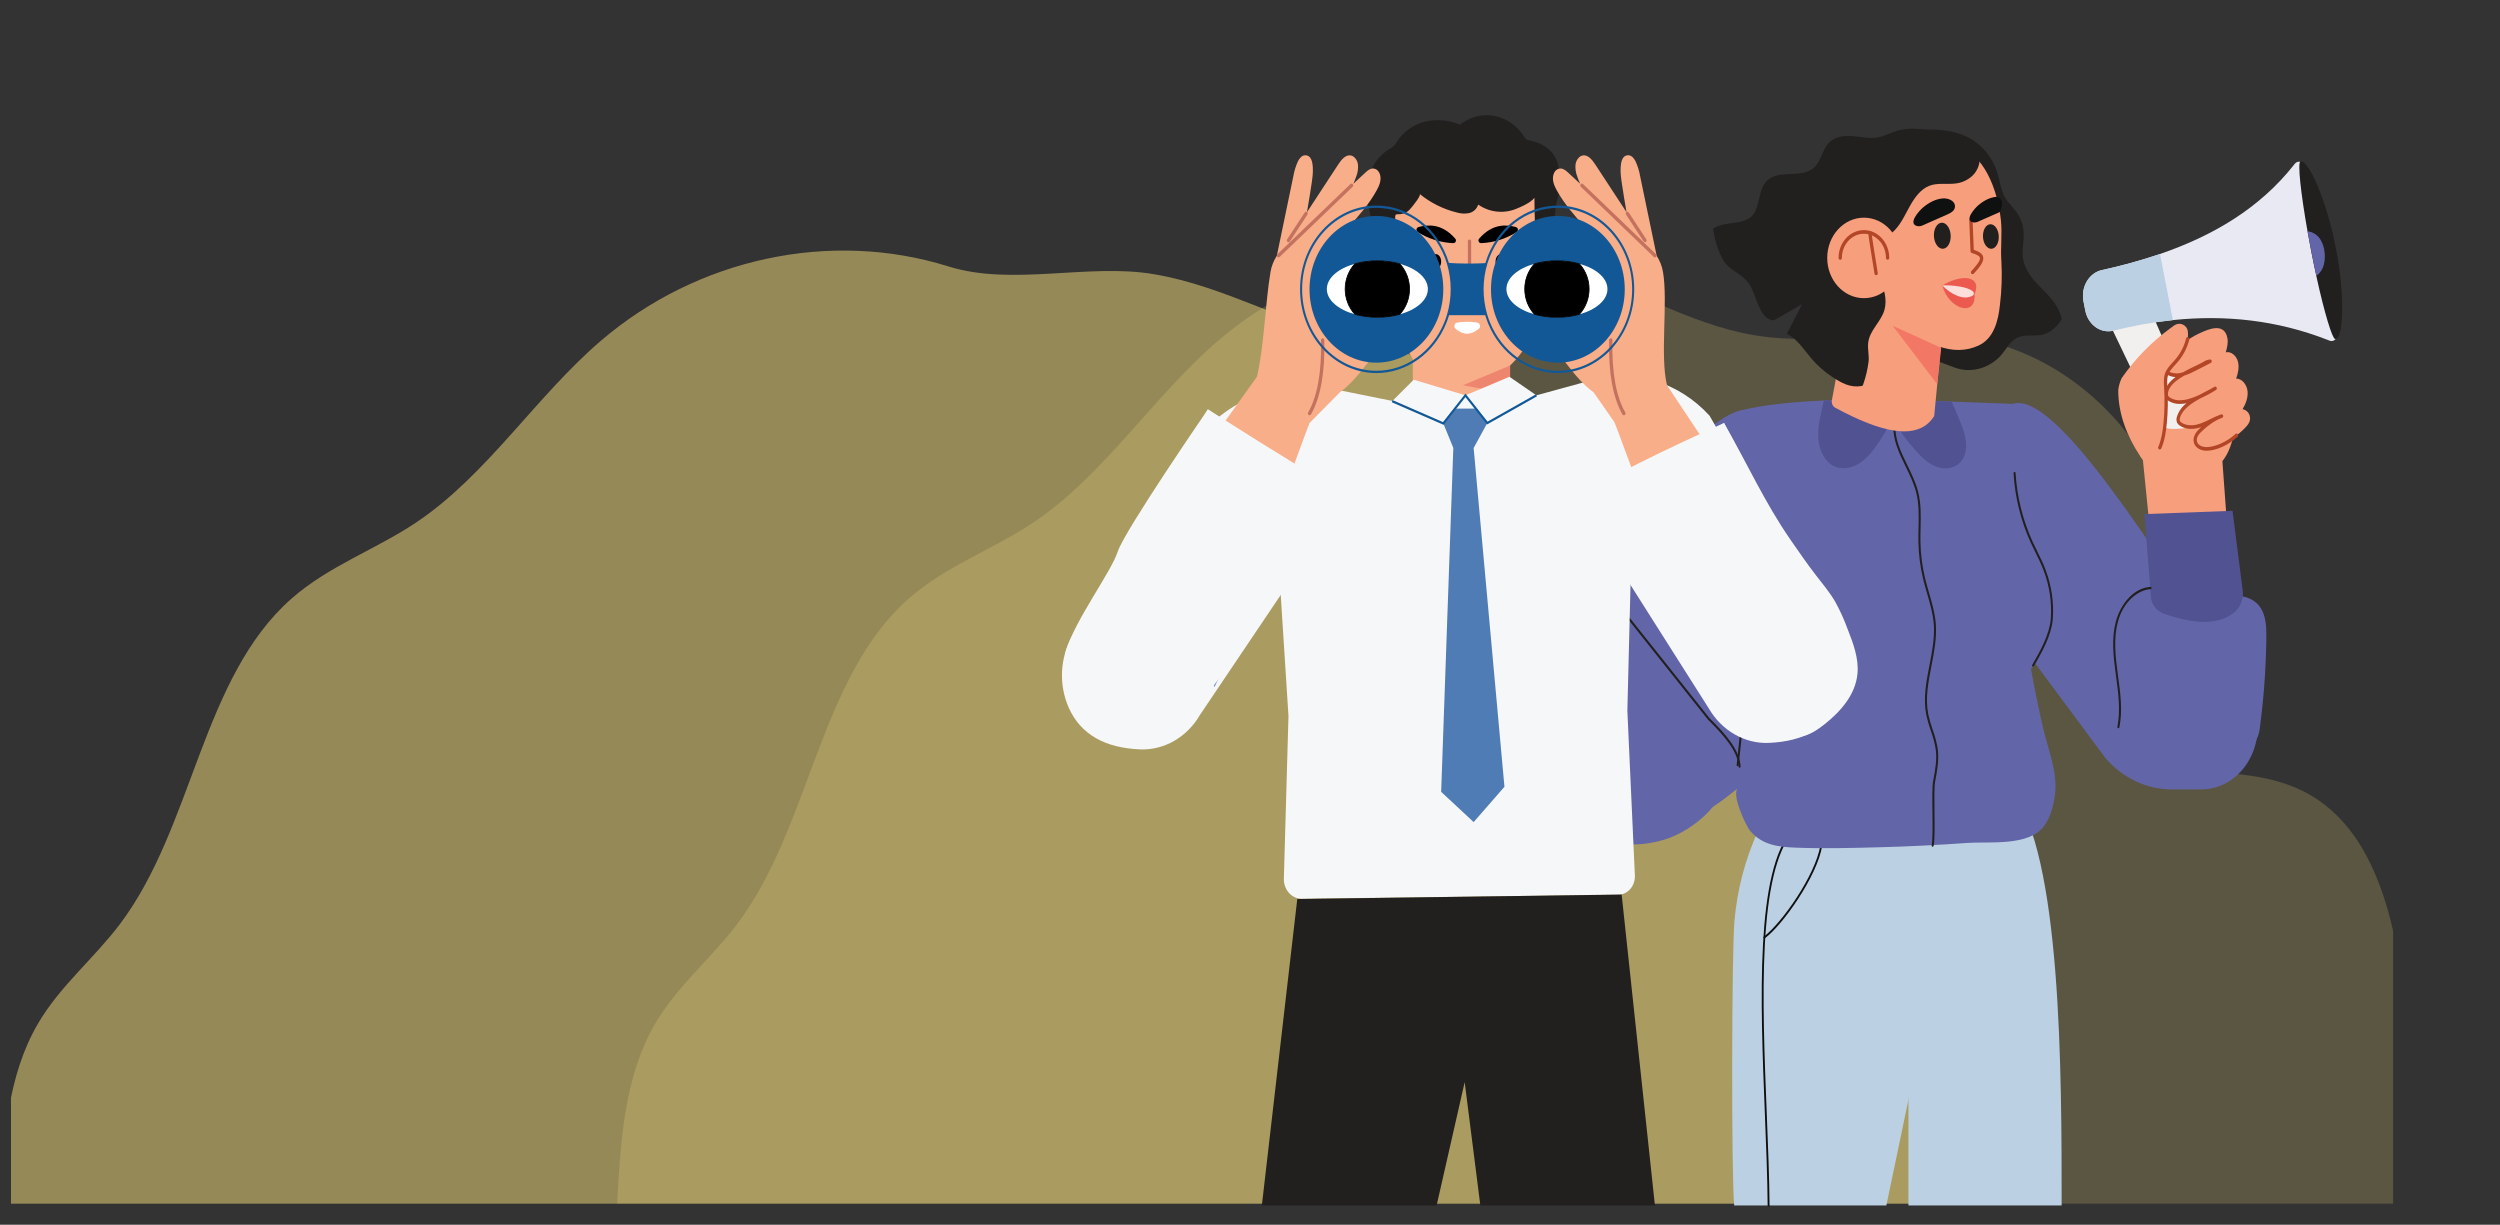 <?xml version="1.0" encoding="UTF-8"?><svg id="Layer_1" xmlns="http://www.w3.org/2000/svg" xmlns:xlink="http://www.w3.org/1999/xlink" viewBox="0 0 1609.89 788.67"><rect x="0" y="0" width="1609.89" height="788.67" fill="#333333" stroke="none"/><defs><style>.cls-1{fill:none;}.cls-2{clip-path:url(#clippath);}.cls-3{fill:#f79e7c;}.cls-4{fill:#f6f7f9;}.cls-5{fill:#f8ae89;}.cls-6{fill:#f9e07d;}.cls-7{fill:#f27765;}.cls-8{fill:#e9e9f3;}.cls-9{fill:#fff;}.cls-10{fill:#ec5a4f;}.cls-11{fill:#f1f0ef;}.cls-12{fill:#ee856e;}.cls-13{fill:#fcdedb;}.cls-14{fill:#7c8ec7;}.cls-15{fill:#bcd0e3;}.cls-16{fill:#b24626;}.cls-17{fill:#c4725f;}.cls-18{fill:#125897;}.cls-19{fill:#221f1f;}.cls-20{fill:#100f10;}.cls-21{fill:#0f1010;}.cls-22{fill:#6365a9;}.cls-23{fill:#4f7cb5;}.cls-24{fill:#515291;}.cls-25{clip-path:url(#clippath-1);}.cls-26{clip-path:url(#clippath-3);}.cls-27{clip-path:url(#clippath-2);}.cls-28{opacity:.2;}.cls-29{opacity:.5;}</style><clipPath id="clippath"><rect class="cls-1" x="7" width="1534.19" height="788.67"/></clipPath><clipPath id="clippath-1"><rect class="cls-1" y="74.15" width="1609.89" height="702.8"/></clipPath><clipPath id="clippath-2"><rect class="cls-1" x="397.44" y="161.37" width="1212.45" height="613.74"/></clipPath><clipPath id="clippath-3"><rect class="cls-1" y="161.37" width="1266.12" height="613.74"/></clipPath></defs><g id="Group_2332"><g class="cls-2"><g id="Mask_Group_195"><g id="Group_1001"><g class="cls-25"><g id="Group_1000"><g id="Group_996" class="cls-28"><g id="Group_995"><g class="cls-27"><g id="Group_994"><path id="Path_2646" class="cls-6" d="m397.44,775.1c2.06-40.09,4.69-82.21,24.49-115.99,14.2-24.21,35.95-41.8,52.7-63.97,47.38-62.74,52.61-158.74,110.57-209.69,24-21.1,54.25-31.55,80.49-49.17,45.43-30.5,76.71-80.83,118.67-116.81,62.17-53.3,148-71.66,223.88-47.88,40.98,12.84,78.97,37.08,121.09,44.21,47.4,8.02,96.27-6.31,143.55,2.49,48.25,8.99,92.06,43.24,115.54,90.33,15.72,31.52-11.03,154.87,12.34,180.04,21.67,23.33,115.88-22.73,142.76,122.79,11.51,62.3,86.87,64.7,61.02,163.64H397.44Z"/></g></g></g></g><g id="Group_999" class="cls-29"><g id="Group_998"><g class="cls-26"><g id="Group_997"><path id="Path_2647" class="cls-6" d="m0,775.1c2.06-40.09,4.69-82.21,24.49-115.99,14.19-24.21,35.95-41.8,52.7-63.97,47.38-62.74,52.61-158.74,110.57-209.69,24-21.1,54.25-31.55,80.49-49.17,45.43-30.5,76.71-80.83,118.67-116.81,62.17-53.3,148-71.66,223.88-47.88,40.98,12.84,90.02-2.17,132.14,4.96,47.4,8.02,85.22,32.94,132.5,41.74,48.25,8.99,92.06,43.24,115.53,90.33,15.72,31.52,23.26,68.99,46.63,94.17,21.67,23.34,53.4,32.01,76.63,53.46,43.99,40.61,46,113.21,72.34,169.28,26.55,56.51,80.36,86.01,79.54,149.58H0Z"/></g></g></g></g><path id="Path_2648" class="cls-15" d="m1327.61,776.28h-98.66v-242.55l66.26-24.5c32.4,40.47,32.4,182.2,32.4,267.06"/><path id="Path_2649" class="cls-15" d="m1259.49,536.59h0c-.02,1.19-.06,2.38-.1,3.57-1.04,29.57-7.38,59.02-13.72,88.54h0s-.02.12-.02.12c-1.81,8.44-29.24,139-30.92,147.45h-97.99c-1.91-20.27-1.6-162.8.15-183.08,1.73-20.05,6.85-39.67,15.16-58,1.7-3.75,3.54-7.43,5.51-11.04,8.61-15.75,33.52-15.91,50.07-18.77,13.19-2.28,26.38-4.56,39.58-6.85,7.08-1.22,14.7-2.37,21.11,1.14,1.92,1.05,4.93,4.38,7.24,5.23.72.38,1.6.26,2.18-.31.73,5.38,1.24,10.76,1.51,16.13.01.21.02.43.03.64.25,5.07.3,10.13.2,15.2"/><path id="Path_2650" class="cls-20" d="m1138.89,776.94c-.35-.02-.61-.31-.6-.66-.14-17.82-.93-37.75-1.78-58.86-2.94-73.56-6.28-156.93,17.97-183.52.21-.24.56-.26.8-.06.02.02.04.04.06.06.24.27.24.67,0,.94-23.87,26.18-20.55,109.24-17.61,182.52.84,21.12,1.64,41.06,1.78,58.91.02.35-.25.65-.6.67h0"/><path id="Path_2651" class="cls-20" d="m1136.15,604.35c-.21,0-.4-.11-.5-.29-.19-.3-.12-.7.16-.92,11.47-8.53,33.24-39.49,36.42-58.7.04-.34.34-.58.68-.54,0,0,.01,0,.02,0,.34.09.56.42.49.77-3.23,19.5-25.3,50.92-36.93,59.56-.1.07-.22.11-.34.11"/><path id="Path_2652" class="cls-19" d="m1228.51,83.96c14.71-.98,30.52-1.66,43,6.95,7.17,5.09,12.4,12.46,14.86,20.9,1.51,5.06,2.1,10.55,4.64,15.09,2.2,3.94,5.67,6.82,8.15,10.55,2.37,3.62,3.74,7.81,3.98,12.14.31,5.54-1.21,11.12-.45,16.61,1.11,8.06,6.83,14.28,12.28,19.82s11.27,11.56,12.71,19.56c-3.26,5.11-7.94,9.38-13.58,10.19-5.27.77-10.98-.65-15.72,2.01-3.85,2.16-6.15,6.55-9.04,10.09-6.76,8.28-17.71,12.14-27.6,9.73-5.56-1.35-10.7-4.51-16.34-5.27-5.76-28.6-2.59-58.33-6.89-87.24-1-6.72-2.42-13.37-3.01-20.14-.35-4.03-.42-8.1-1.13-12.08-1.68-9.43-7.21-19.4-5.85-28.88"/><path id="Path_2653" class="cls-3" d="m1187.91,144.8c2.33,20.27,14.16,38.05,26.9,52.4,12.13,13.65,28.39,28.38,46.77,28.16,4.31-.06,8.57-1.02,12.48-2.83,9.73-4.47,12.69-15.52,13.8-26.06,1.15-9.41,1.47-18.91.94-28.38-.64-8.69.62-17.48-.29-26.25-.18-1.73-.41-3.5-.71-5.3-.54-3.31-1.26-6.58-2.15-9.81-2.8-10.09-7.48-19.9-14.38-26.35-2.97-2.65-6.31-4.86-9.91-6.56-4.14-2.17-8.53-3.8-13.08-4.88-10.28-2.26-21.2-1.04-31.11,2.58-10.2,3.73-18.16,9.53-23.62,19.96-5.23,9.96-6.96,22-5.66,33.34"/><path id="Path_2654" class="cls-16" d="m1270.26,176.56c-.29,0-.57-.13-.76-.35-.42-.48-.41-1.19,0-1.66,2.78-3.02,5.92-6.73,5.49-8.56-.34-1.43-3.18-2.44-5.28-3.08-.46-.16-.77-.59-.78-1.08l-.82-19.96c-.05-.62.4-1.16,1.02-1.22.62,0,1.12.5,1.12,1.12l.78,19.12c2.88.93,5.47,2.18,6.03,4.52.67,2.81-1.82,6.23-6.05,10.82-.19.21-.46.34-.75.34"/><path id="Path_2655" class="cls-19" d="m1245.37,152.18c.27,4.63,2.9,8.22,5.87,8.01s5.17-4.13,4.9-8.76-2.9-8.22-5.87-8.01-5.17,4.13-4.9,8.76"/><path id="Path_2656" class="cls-19" d="m1276.96,152.65c.25,4.36,2.73,7.74,5.53,7.55s4.87-3.89,4.62-8.25-2.73-7.74-5.53-7.55-4.87,3.89-4.62,8.25"/><path id="Path_2657" class="cls-21" d="m1258.91,133.12c-.11,2.52-2.59,3.96-4.73,4.9l-15.53,6.85c-1.1.62-2.35.9-3.6.81-7.19-1.26.92-10.06,3.27-12.04,3.74-3.15,8.12-5.55,12.89-5.87,2.99-.2,7.88,1.24,7.7,5.35"/><path id="Path_2658" class="cls-21" d="m1270.94,143.26c1.16.08,2.31-.18,3.33-.75,4.51-1.99,9.03-3.98,13.55-5.97,2.36-5.42,1.89-8.92-2.15-9.81-4.32.35-8.3,2.54-11.69,5.41-2.17,1.83-9.67,9.97-3.03,11.13"/><path id="Path_2659" class="cls-22" d="m1315.75,469.19c-2.96-12.73-5.59-25.54-7.89-38.44,14.24-16.89,10.9-49.39,5.02-84.16l-16.79-86.51c-13.1-.47-26.3-1.01-39.37-1.47-28.78-1.01-56.97-1.69-82.2-.68-20.23.82-38.57,2.71-53.79,6.39-8.86,2.14-17.83,9.56-24.81,15.54-10.58,9.05-19.21,18.56-24.72,32.14-6.82,16.79-12.29,34.51-17.67,51.9-10.33,33.41-18.76,67.6-23.87,102.46-7.45,26.96,10.86,58,36.55,58.01,6.91,0,14.55,1.87,21.23,1.23,11.37-1.09,22.74-11.08,31.71-18.01-4.39,3.39,4.8,23.76,7.88,27.44,7.7,9.19,18.2,10.38,29.01,10.81,18.2.73,36.52.24,54.72-.25,18.72-.5,37.43-1.43,56.12-2.78,14.1-1.02,39.72,2.43,49.5-10.99,4.07-5.59,5.92-12.76,6.88-19.84,1.97-14.59-4.24-28.77-7.51-42.8"/><path id="Path_2660" class="cls-24" d="m1221.16,273.73c3.62,5.64,7.66,11,12.08,16.04,4.01,4.57,8.49,8.94,13.99,10.9s12.23.94,15.93-3.93c2.53-3.33,3.28-7.94,2.86-12.25-.59-4.26-1.76-8.42-3.5-12.36-1.81-4.57-3.74-9.07-5.79-13.51-3.72-.13-7.43-.26-11.12-.37l-2.25,6.08c-5.65,6.25-13.78,9.69-22.2,9.4"/><path id="Path_2661" class="cls-24" d="m1171.01,283.51c.72,6.79,4,13.62,9.64,16.53,5.84,3.01,13,1.19,18.33-2.81s9.22-9.87,12.99-15.61c1.67-2.54,3-5.44,4.45-8.21-11.64-1.42-24.64-7.5-37.81-15.62-1.37.04-2.73.09-4.08.15-.4,1.79-.83,3.57-1.25,5.35-1.56,6.62-2.99,13.44-2.27,20.23"/><path id="Path_2662" class="cls-22" d="m1296.09,260.08c27.17-8.51,86.88,86.84,150.9,184.74,17.37,26.56.07,63.53-29.73,63.53h-18.7c-16.14,0-31.56-7.27-42.67-20.11l-51.87-69.87-7.93-158.3Z"/><path id="Path_2663" class="cls-22" d="m1371.24,391.4c1.9-2.63,4.31-4.85,7.09-6.53,8.81-5.23,16.38-1.12,25.51-.93,9.8.2,19.6.03,29.39-.52,9.56-.54,20.61.86,24.46,12.05,1.81,5.26,1.82,11.03,1.72,16.65-.28,18.78-1.65,37.53-4.12,56.15-.2,2.58-.86,5.11-1.96,7.45-1.41,2.3-3.36,4.22-5.69,5.6-4.58,3.04-9.63,5.29-14.96,6.66-10.42,2.65-21.28,1.68-31.93.69-10.15-.94-21.46-2.52-27.87-11.21-7.65-10.37-5.32-26.08-6.85-38.5-1.48-12.09-2.33-28.43,1.44-40.15.86-2.65,2.13-5.15,3.77-7.41"/><path id="Path_2664" class="cls-3" d="m1384.53,342.01l-4.89-48.69,51.13-1.15,3.57,48.75-49.81,1.08Z"/><path id="Path_2665" class="cls-19" d="m1244.52,545.28s-.1,0-.15-.02c-.37-.11-.58-.49-.49-.86.74-3.56.63-12.49.53-21.13-.11-8.72-.21-16.96.48-20.57,1.42-7.39,2.45-13.55,1.67-19.85-.67-4.24-1.75-8.39-3.24-12.42-1.19-3.33-2.16-6.73-2.91-10.18-2.06-10.57.04-21.37,2.07-31.81,1.7-8.71,3.45-17.72,2.78-26.55-.51-6.71-2.43-13.29-4.28-19.65-.84-2.89-1.71-5.88-2.44-8.86-1.97-8.04-3.04-16.27-3.18-24.54-.05-2.99.02-6.04.09-8.99.17-7.44.35-15.13-1.41-22.35-1.45-5.97-4.25-11.69-6.95-17.23-4.12-8.46-8.39-17.2-7.86-26.89,0-.38.31-.68.69-.68,0,0,0,0,.01,0,.38.04.65.38.62.76-.51,9.28,3.48,17.46,7.7,26.12,2.73,5.61,5.56,11.41,7.06,17.54,1.81,7.42,1.63,15.22,1.46,22.76-.07,2.93-.14,5.97-.09,8.93.14,8.16,1.19,16.27,3.14,24.19.72,2.94,1.59,5.92,2.43,8.79,1.88,6.44,3.81,13.1,4.34,19.97.69,9.05-1.09,18.16-2.8,26.97-2.01,10.29-4.08,20.93-2.07,31.21.74,3.39,1.69,6.72,2.86,9.99,1.52,4.12,2.63,8.38,3.3,12.72.87,7.05-.55,14.42-1.69,20.34-.66,3.45-.56,11.99-.46,20.25.11,8.72.22,17.74-.56,21.47-.05.31-.32.55-.64.56"/><path id="Path_2666" class="cls-24" d="m1444.19,380.1l-6.54-51.17-56.74,2.12,4.07,51.9c-.08,5.42,3.24,10.32,8.32,12.23,17.7,6.01,33.77,8.25,45.14-.5,4.35-3.51,6.53-9.06,5.75-14.59"/><path id="Path_2667" class="cls-3" d="m1179.65,257.71c-.39,1.92.48,3.87,2.17,4.86,14.34,7.75,27.94,13.47,39.23,14.88,1.6.21,3.21.32,4.83.33,8.45.07,15.28-2.84,19.66-9.88l.61-6.39,3.91-41.01-56.17-38.8-14.24,76.01Z"/><path id="Path_2668" class="cls-19" d="m1104.05,152.27c-.37-1.7-.67-3.38-.91-5.02,6.72-4.54,15.76-2.47,22.78-6.44,7.92-4.47,5.55-17.17,11.27-23.75,7.71-8.86,23.27-1.29,31.47-9.6,4.12-4.17,4.98-11.17,9-15.46,3.93-4.18,9.96-4.84,15.42-4.36s10.96,1.85,16.35.82c4.12-.79,7.91-2.94,11.94-4.18,4.46-1.25,9.11-1.69,13.73-1.3,8.84.55,17.47,2.95,25.33,7.04,5.59,2.92,10.36,5.7,14.4,10.84.35,4.52-1.3,8.96-4.51,12.15-3.07,2.94-7.03,4.76-11.26,5.18-5.57.67-11.4-.6-16.68,1.46-5.41,2.11-9.28,7.35-12.3,12.7s-5.57,11.16-9.67,15.58c-5.12,5.53-12.21,8.37-19.3,9.61-.1-.31.23.73.14.42.05.24.39.82.44,1.07,1.43,7.1,5.31,13.25,8.37,19.69s5.39,13.96,3.42,20.9c-2.18,7.71-9.67,13.08-10.48,21.33-.39,3.93.71,7.91.28,11.96-.64,5-1.81,9.91-3.48,14.67-.06.27-.2.52-.38.73-.22.17-.48.27-.75.29-7.37,1.19-12.9-2.02-18.99-6.02-4.95-3.27-9.41-7.22-13.25-11.74-4.92-5.77-9.18-12.73-15.77-15.91l9.86-19.1-18.15,10.44c-4.83,0-7.59-4.35-9.77-9.07s-3.4-10.01-6.21-14.32c-4.28-6.56-12.7-8.58-16.61-15.17-2.71-4.82-4.64-10.03-5.74-15.45"/><path id="Path_2669" class="cls-3" d="m1176.65,166.09c0,14.32,10.58,25.92,23.64,25.92s23.64-11.61,23.64-25.92-10.58-25.92-23.64-25.92-23.64,11.61-23.64,25.92"/><path id="Path_2670" class="cls-16" d="m1215.54,167.26c-.62-.03-1.1-.55-1.07-1.17,0-8.58-6.36-15.56-14.19-15.56s-14.19,6.98-14.19,15.56c.06.59-.37,1.12-.97,1.17-.59.06-1.12-.37-1.17-.97,0-.07,0-.14,0-.21,0-9.87,7.32-17.9,16.32-17.9s16.32,8.03,16.32,17.9c.03.62-.45,1.14-1.07,1.17"/><path id="Path_2671" class="cls-19" d="m1309.21,429.29c-.12,0-.25-.04-.35-.11-.31-.23-.4-.66-.2-.99,4.92-8.58,11.04-19.26,11.95-29.58.77-10.64-.81-21.32-4.61-31.29-1.5-4-3.42-7.89-5.28-11.64-1-2.02-2.03-4.11-2.99-6.2-6.42-14.12-10.18-29.3-11.1-44.78-.04-.38.23-.72.61-.77.38-.01.69.28.7.66,0,0,0,0,0,.01.91,15.29,4.62,30.28,10.96,44.23.95,2.07,1.98,4.15,2.97,6.16,1.87,3.79,3.81,7.71,5.33,11.78,3.89,10.19,5.5,21.1,4.71,31.98-.94,10.65-7.15,21.49-12.15,30.21-.11.2-.32.33-.56.34"/><path id="Path_2672" class="cls-19" d="m1118.98,493.47s-.05,0-.08,0c-.38-.07-.63-.42-.58-.8l7.19-67.65c-.15-7.23.04-15.87.22-24.24.29-13.51.56-26.28-.62-30.38-8.42-29.26-19.83-41.68-37.1-60.49-3.02-3.29-6.14-6.68-9.49-10.44-.25-.29-.25-.73,0-1.02.23-.25.62-.28.87-.05.02.02.04.04.06.06,3.35,3.75,6.47,7.14,9.48,10.42,17.41,18.96,28.91,31.48,37.43,61.07,1.25,4.33.97,17.21.68,30.85-.18,8.36-.36,17.01-.22,24.22,0,.03,0,.07,0,.1l-7.2,67.7c-.02.35-.3.62-.65.64"/><path id="Path_2673" class="cls-19" d="m1364.14,468.96s-.09,0-.14-.02c-.37-.11-.59-.49-.5-.86,2.12-10.64.6-21.81-.87-32.61l-.16-1.15c-1.61-11.86-2.82-23.41.09-34.27,2.73-10.17,10.86-21.43,22.27-22.11.37,0,.68.29.69.66,0,0,0,.01,0,.02.03.38-.24.72-.62.76-7.55.45-17.36,7.23-21.08,21.07-2.84,10.58-1.64,21.95-.05,33.65l.16,1.15c1.49,10.93,3.03,22.23.86,33.13-.05.32-.32.55-.64.57"/><path id="Path_2674" class="cls-7" d="m1250.06,224.02l-31.31-14.27,28.74,37.66,2.57-23.39Z"/><path id="Path_2675" class="cls-3" d="m1074.63,467.46c8.87,11.67,11.03,27.11,5.69,40.76-1.12,3.18-2.63,6.21-4.49,9.03-6.57,8.62-15.43,12.62-26.41,11.24-13.68-1.72-25.86-10.31-33.33-22.99l-91.87-156,36.36-28.24,66.77,85.6,47.27,60.6Z"/><path id="Path_2676" class="cls-3" d="m960.79,287.58c.87-2.63,2.11-5.11,3.7-7.38,1.01-1.45,2.4-2.92,4.07-2.78,2.26.19,3.36,3.06,3.97,5.45,1.86,7.33,3.71,14.65,5.57,21.98.68,2.68,1.84,4.97,2.57,7.57.9,3.19.84,6.76,1.85,9.9,3.35,19.33,5.24,41.39-4.22,54.48-7.15,9.9-19.61,14.7-30.89,12.17-5.9-1.32-10.54-4.43-14.72-9.14-6.86-7.72-13.72-15.44-20.58-23.16-1.8-2.18-3.82-4.16-6.03-5.94-1.78-1.24-3.64-2.37-5.56-3.37-5.42-3.05-10.54-6.61-15.28-10.64-1.83-1.4-3.38-3.13-4.59-5.09-2.64-4.77-.15-10.08,5.25-8.6,4.86,1.33,9.56,4.78,13.97,7.31l16.58,9.49c-7.81-8.07-15.62-16.15-23.43-24.22-2.45-2.53-6.94-8.51-3.78-12.38,1.8-2.2,5.1-1.11,7.45.35,10.89,6.8,19.26,18.19,30.92,23.23-9.7-8.64-18.61-18.12-26.63-28.34-1.55-1.76-2.76-3.79-3.57-5.99-.7-2.27-.53-5.03.98-6.77,1.7-1.71,4.28-2.2,6.48-1.22,2.17,1.02,4.12,2.46,5.73,4.23l26.78,25.7c-6.6-8.54-12.62-16.52-19.22-25.07-1.67-2.16-3.39-4.43-4.05-7.18s.1-6.12,2.39-7.44c1.68-.83,3.68-.73,5.27.26,1.61,1.01,3.05,2.28,4.26,3.75,6.45,7.01,12.89,14.03,19.34,21.04,2.41,2.62,4.21,5.79,6.76,8.18,3.36,3.01,6.5,6.26,9.4,9.73-.22-5.78-1.6-11.43-2.1-17.19-.43-4.36.03-8.75,1.36-12.92"/><path id="Path_2677" class="cls-22" d="m1077.25,538.7c12.21-5.25,25.54-15.58,31.91-28.53,9.06-18.4,2.75-32.69-8.9-47.33-18.59-23.37-37.18-46.75-55.78-70.12-5.07-6.37-11.35-13.32-19.03-12.59-5.57.53-10.05,5.02-14.08,9.28-9.76,10.33-19.53,20.66-29.29,30.99-8.64,9.14-18.48,17.89-17.37,32.26.53,6.92,2.41,13.67,5.55,19.86,3.01,5.9,7.08,11.04,11.13,16.14,6.08,7.66,13.83,13.9,20.66,20.9l25.87,26.5c11.29,11.56,36.26,8.25,49.33,2.63"/><path id="Path_2678" class="cls-19" d="m1120.23,494.38c-.37-.02-.65-.32-.66-.68-.48-10.34-10.02-20.65-19.75-30.33-.02-.02-.04-.04-.05-.06l-55.78-70.12c-5.41-6.81-11.4-13.02-18.48-12.34-5.17.49-9.42,4.57-13.68,9.08-.23.25-.62.27-.87.04-.02-.02-.04-.04-.06-.06-.25-.3-.24-.73.02-1.02,4.43-4.69,8.88-8.95,14.47-9.48,7.66-.72,13.94,5.74,19.59,12.83l55.75,70.09c9.92,9.87,19.64,20.42,20.15,31.3.03.38-.24.72-.62.76h-.03"/><path id="Path_2679" class="cls-24" d="m1032.05,401.51l-35.23-34.66-44.01,41.09,30.58,39.84c3.35,4.31,9.27,5.67,14.16,3.26,18.52-8.53,33.48-18.76,38.07-33.97,1.78-5.45.4-11.43-3.57-15.55"/><path id="Path_2680" class="cls-19" d="m956.94,366.42c-.27,0-.55-.03-.82-.08-2.5-.49-4.05-3.22-4.27-7.5-.07-1.57-.07-3.15.02-4.72-1.61-.76-3.26-1.44-4.95-2.01-7.32-2.52-14.78-4.65-22.33-6.37l-2.19-.54c-.37-.11-.59-.49-.5-.86.06-.36.39-.61.75-.55.01,0,.02,0,.03,0l2.19.54c7.59,1.73,15.09,3.87,22.45,6.41,1.54.56,3.11,1.13,4.64,1.85.31-3.79.97-7.55,1.62-11.23.14-.82.29-1.63.43-2.45,1.13-6.68,3.31-13.14,6.45-19.14.15-.31.52-.45.83-.3.02.01.04.02.07.04.32.22.42.64.24.98-3.06,5.86-5.19,12.17-6.29,18.69-.14.82-.28,1.63-.43,2.45-.74,3.84-1.29,7.71-1.64,11.6.37.21.74.42,1.1.65,1.59,1.02,6.79,4.6,7.03,7.8.11,1.26-.35,2.51-1.25,3.4-.85.84-2,1.32-3.2,1.32m-3.78-11.6c-.06,1.32-.06,2.63,0,3.94.08,1.68.56,5.65,3.18,6.16,1.05.2,2.14-.14,2.9-.89.59-.58.89-1.39.82-2.22-.14-1.85-3.41-4.76-6.39-6.67-.17-.11-.35-.22-.52-.32"/><path id="Path_2681" class="cls-19" d="m914.21,350.1c-.17,0-.33-.07-.45-.19-.27-.28-.28-.72-.03-1.02l32.93-38.55c.21-.26.6-.31.87-.09.02.02.04.04.06.06.26.28.28.72.03,1.02l-32.93,38.55c-.12.14-.29.23-.48.23"/><path id="Path_2682" class="cls-10" d="m1271.48,189.52c1.35,14.83-16.63,10.04-20.72-5.72,13.1-7.88,25.85-5.93,20.72,5.72"/><path id="Path_2683" class="cls-13" d="m1250.75,183.79c5.72,5.92,14.05,9.92,19.62,6.53.74-.49.94-1.48.45-2.22-.03-.05-.07-.09-.1-.14-2.96-3.33-13.71-4.42-19.97-4.18"/><path id="Path_2684" class="cls-16" d="m1208.15,177.21c-.54-.02-.98-.43-1.05-.96-1.9-11.61-4.14-25.63-4.05-26.5.04-.61.57-1.06,1.17-1.02,0,0,.01,0,.02,0,.58.11.98.63.94,1.22.06,1.32,2.43,16.17,4.02,25.89.12.61-.26,1.21-.86,1.36-.06.01-.13.02-.19.02m-2.97-27.25s0,.05,0,.07c0-.02,0-.04,0-.07"/><path id="Path_2685" class="cls-3" d="m1439.59,273.93c-2.91,19.02-11.46,36.73-30.38,23.14-.42-.38-.96-.6-1.52-.62-.55.13-1.05.43-1.43.86-4.56,4.17-10.85,5.87-16.89,4.57-17.82-4.07-13.02-25.65-13.35-40.64-.24-10.82.5-23.84,9.05-30.98,2.87-2.4,6.29-3.72,9.66-5.03,11.41-4.42,24.69-14.5,33.86-.78,2.63,3.93,4.27,8.56,5.79,13.18,2.65,8.06,5.02,16.32,5.78,24.86.25,3.82.06,7.65-.57,11.43"/><path id="Path_2686" class="cls-8" d="m1484.08,107.34l20.87,107.33c.61,3.13-2.1,5.79-4.8,4.71-.51-.2-1.01-.4-1.52-.6-32.22-12.54-65.42-16.17-99.38-12.66-12.9,1.36-25.68,3.64-38.25,6.81-8.22,2.05-16.38-3.77-18.17-12.96l-1.15-5.9c-1.8-9.25,3.54-18.32,11.85-20.16,12.66-2.74,25.16-6.2,37.43-10.36,34.44-11.82,64.33-29.57,86.35-57.53.14-.17.27-.34.4-.51,1.98-2.53,5.71-1.46,6.35,1.83"/><path id="Path_2687" class="cls-19" d="m1504.18,159.7l.29,1.51c6,30.94,4.26,58.47-.83,57.05-1.85-.51-6.72-16.43-11.77-39.32-1.17-5.28-2.34-10.93-3.49-16.84-.79-4.05-1.53-8.01-2.21-11.84-4.64-25.99-6.76-45.84-4.76-46.32,5.06-1.21,16.63,24.2,22.77,55.77"/><path id="Path_2688" class="cls-22" d="m1496.66,160.71c.66,3.26.58,6.64-.25,9.86-.56,2.27-1.77,4.34-3.46,5.96-.41.37-.85.72-1.3,1.04-1.17-5.28-2.34-10.93-3.49-16.84-.79-4.05-1.53-8.01-2.21-11.84,3.71.51,6.96,2.77,8.72,6.08.95,1.8,1.63,3.74,2,5.75"/><path id="Path_2689" class="cls-11" d="m1384.78,199.58c10.25,23.83,18.17,40.75,28.42,64.58.77,1.79,1.55,3.77,1.08,5.89-.94,4.23-5.67,5.59-9.31,5.91-5.28.47-11.06.78-14.78-2.95-1.52-1.74-2.74-3.71-3.62-5.85-10.06-21.01-20.11-42.01-30.17-63.02.25-.02.91-1.97,1.16-1.99l27.2-2.58Z"/><path id="Path_2690" class="cls-15" d="m1390.97,163.55l8.28,42.58c-12.9,1.36-25.68,3.64-38.25,6.81-8.22,2.05-16.38-3.77-18.17-12.96l-1.15-5.9c-1.8-9.25,3.54-18.32,11.85-20.16,12.66-2.74,25.16-6.2,37.43-10.36"/><path id="Path_2691" class="cls-3" d="m1444.23,277.01c-5.68,5.81-15.97,10.22-23.72,10.78-6.09.43-9.49-4.65-4.19-10.07,3.77-3.84,9.41-8.11,14.32-9.78-4.46,1.51-8.54,4.18-12.97,5.79s-9.61,2.05-13.53-.74c-.53-.34-.96-.8-1.26-1.35-.36-.98-.35-2.06.02-3.04,2.69-9.47,16.47-14,23.63-18.49-3.94,2.48-8.09,4.61-12.39,6.39-5.59,2.3-12.16,3.87-17.29.52-.65-.38-1.19-.92-1.55-1.59-.29-.71-.38-1.47-.28-2.23.94-9.79,17.73-15.24,24.32-19.11,1.15-.82,2.49-1.33,3.89-1.47l-9.93,5.11c-5.12,2.63-10.97,5.3-16.22,3.03-1.45-.57-2.64-1.64-3.37-3.01-.84-2.11-.63-4.5.57-6.43,1.17-1.81,2.67-3.39,4.43-4.65,5.23-4.2,10.97-8.92,16.96-11.71,5.73-2.68,16.71-7.94,18.7,2.86.56,3.02-.26,6.12-1.07,9.07,3.37-.85,6.78,2.18,7.79,5.8s.16,7.56-1.09,11.09c3.78-.03,6.86,3.93,7.32,8.04s-1.13,8.19-3.21,11.66c2.25.42,4.05,2.11,4.63,4.33,1.11,4.12-2.1,6.75-4.51,9.21"/><path id="Path_2692" class="cls-16" d="m1421.08,290.27c-3.98,0-7.11-1.82-8.16-4.75-.99-2.76-.01-5.91,2.68-8.66.57-.58,1.21-1.2,1.91-1.84-3.37,1.15-9.23,2.31-13.95-1.05-.69-.45-1.25-1.07-1.63-1.79-.49-1.26-.52-2.66-.06-3.93,1.12-3.43,3.26-6.43,6.14-8.6-4.71.96-8.58.42-11.71-1.62-.83-.49-1.5-1.2-1.95-2.05-.39-.91-.53-1.91-.39-2.89.4-4.14,3.26-7.5,7-10.29-1.47-.04-2.92-.36-4.27-.95-1.69-.68-3.08-1.94-3.92-3.56-1.03-2.48-.81-5.31.61-7.6,1.24-1.94,2.83-3.63,4.7-4.97,1.29-1.02,2.5-2.13,3.62-3.33,1.33-1.4,2.14-2.25,6.03-4.07.52-.23,1.14,0,1.37.53.01.03.02.06.03.09.24.58,0,1.25-.56,1.54-3.54,1.65-4.2,2.35-5.39,3.6-1.19,1.27-2.47,2.46-3.84,3.54-1.64,1.17-3.05,2.64-4.15,4.33-.99,1.57-1.19,3.52-.53,5.26.62,1.13,1.61,2.01,2.81,2.47,2.62,1.01,5.52,1.04,8.17.1,2.62-1.49,5.34-2.8,7.79-3.97,2.15-1.03,4.01-1.92,5.4-2.74,1.3-.91,2.81-1.46,4.39-1.61h0c.52.02.95.4,1.04.91.12.52-.12,1.06-.59,1.32l-9.93,5.1c-2.36,1.28-4.82,2.34-7.36,3.19-5.23,3-9.87,6.71-10.32,11.35-.08.53-.03,1.07.16,1.57.27.47.67.86,1.14,1.12,3.88,2.53,9.24,2.33,16.37-.61.84-.35,1.67-.71,2.5-1.08,1.27-.68,2.53-1.33,3.74-1.96,2.22-1.14,4.31-2.22,5.99-3.27.48-.3,1.11-.15,1.4.33.02.03.04.07.05.1.29.56.12,1.25-.4,1.6h-.02c-3.17,2-6.48,3.78-9.89,5.33-5.78,3.12-11.68,7.01-13.23,12.49-.28.68-.31,1.44-.09,2.15.22.37.53.69.9.92,4.21,3,9.71,1.67,12.61.61,2.07-.8,4.1-1.72,6.07-2.74,2.24-1.17,4.55-2.19,6.92-3.06h0c.56-.17,1.15.14,1.32.7,0,.02.01.05.02.07.18.6-.13,1.23-.71,1.46-5.06,1.71-10.65,6.2-13.91,9.51-2.01,2.05-2.79,4.27-2.14,6.08.72,2.01,3.08,3.26,6.17,3.26,4.7,0,12.58-2.91,18.52-8.48.4-.39,1.03-.38,1.41.02.03.03.06.07.09.11.38.5.33,1.21-.12,1.65-5.68,5.32-13.87,9.04-19.91,9.04"/><path id="Path_2693" class="cls-3" d="m1378.16,293.75c-8.3-12.65-14.11-26.82-14.1-42.49.29-2.69,1.04-5.32,2.2-7.77,8.58-12.37,19.17-23.22,31.32-32.1,1.73-1.26,2.72-2.18,4.24-2.66,2.95-.85,6.03.85,6.88,3.81.04.15.08.31.11.46.43,2.58.14,5.23-.84,7.65-1.53,4.53-3.91,8.72-7.02,12.35-2.14,2.49-4.68,4.77-5.78,7.97-.94,2.74-.69,5.77-.52,8.69.46,7.67.32,15.37-.41,23.01-.51,5.35-1.34,10.76-3.46,15.62-1.18,2.58-2.82,4.93-4.84,6.92-3.06,3.07-4.8,3.12-7.8-1.46"/><path id="Path_2694" class="cls-16" d="m1390.79,289.46c-.16,0-.32-.04-.46-.12-.54-.32-.76-.99-.5-1.56,2.14-4.93,2.9-10.47,3.36-15.24.73-7.58.86-15.21.41-22.82l-.03-.47c-.18-2.89-.36-5.88.61-8.71.96-2.79,2.85-4.87,4.68-6.88.44-.49.9-.99,1.32-1.48,3.68-4.05,6.29-8.95,7.59-14.26.1-.58.65-.98,1.23-.88.02,0,.04,0,.06.01.59.19.94.81.79,1.41-1.38,5.71-4.17,10.98-8.11,15.33-.44.52-.91,1.03-1.36,1.52-1.75,1.92-3.4,3.74-4.2,6.05-.81,2.35-.64,5.08-.48,7.73l.03.47c.46,7.74.33,15.5-.41,23.21-.48,4.97-1.27,10.75-3.55,16-.16.4-.54.66-.97.67"/><path id="Path_2695" class="cls-4" d="m1108.17,284.29l74.48,121.03c7.99,14.24,8.81,31.41,2.22,46.35-7.78,17.24-23.39,25.75-45.78,26.72-15.61.67-30.37-7.86-38.76-22.31l-63.12-99.51,70.95-72.27Z"/><path id="Path_2696" class="cls-4" d="m764.97,288.47l-74.48,121.03c-7.99,14.24-8.81,31.41-2.22,46.35,7.78,17.24,23.39,25.75,45.78,26.72,15.61.67,30.37-7.86,38.75-22.31l74.43-110.57-82.26-61.21Z"/><path id="Path_2697" class="cls-5" d="m972.42,231.72v32.52c-20.89,30.54-41.77,30.54-62.65,0v-34.72l62.65,2.19Z"/><path id="Path_2698" class="cls-4" d="m954.14,264.24l71.11-19.5c27.15-7.44,55.87,1.28,75.65,22.98l17.71,30.87-67.88,48.67-2.78,110.41,4.84,106.05c.31,6.73-4.54,12.38-10.68,12.46l-203.75,2.58c-6.53.08-11.81-5.82-11.61-12.98l2.97-104.62-6.4-100.07-70.19-51.05,6.24-11.21c20.14-36.22,58.28-55.84,96.44-48.87.62.11,1.24.23,1.86.36l54.72,11.06,41.77,2.86Z"/><path id="Path_2699" class="cls-5" d="m975.59,184.07c0,15.81,10.43,25,23.29,20.53s23.29-20.92,23.29-36.73-10.43-25-23.29-20.53-23.29,20.92-23.29,36.73"/><path id="Path_2700" class="cls-19" d="m999.89,198.63c-.2,0-.37-.13-.44-.31-.11-.26,0-.57.25-.7,8.32-4.03,15.84-16.31,16.76-27.38.47-5.58-.85-10.03-3.62-12.22-2.39-1.88-5.71-1.95-9.34-.19-3.08,1.61-5.78,3.84-7.94,6.56-.16.19-.44.23-.63.07-.02-.01-.03-.03-.04-.04-.2-.2-.21-.52-.03-.74,2.25-2.82,5.06-5.14,8.26-6.81,3.95-1.92,7.61-1.81,10.29.3,3.05,2.4,4.51,7.2,4.01,13.17-.96,11.4-8.73,24.07-17.33,28.24-.06.03-.13.04-.19.04"/><path id="Path_2701" class="cls-19" d="m996.47,187.47c-.21,0-.4-.15-.45-.35-.09-.27.04-.56.29-.67,7.54-2.91,9.03-16.58,10.47-29.8l.07-.6c.02-.27.25-.48.52-.46,0,0,.01,0,.02,0,.27.05.46.31.42.59l-.07.6c-1.48,13.54-3,27.54-11.11,30.67-.05.02-.1.03-.16.03"/><path id="Path_2702" class="cls-5" d="m898.02,202.87c3.32,12.28,7.89,24.6,16.23,34.01,6.98,7.87,23.19,12.21,33.08,11.01,14.31-1.74,26.7-11.72,34.67-24.11,13.98-21.74,13.55-43.9,15.04-68.9.97-16.31.45-31.29-9.21-44.96-8.14-11.53-19.95-20.45-33.34-23.85-19.42-4.92-41.49,2.73-52.73,19.7-18.18,27.47-11.93,66.79-3.75,97.11"/><path id="Path_2703" class="cls-17" d="m946.31,196.7c-.31,0-.61-.14-.8-.39-.39-.49-.36-1.2.08-1.65,3.64-3.59,2.53-8.93-.26-15.83-.06-.15-.09-.31-.09-.48v-22.91c-.06-.59.38-1.12.97-1.17s1.12.38,1.17.97c0,.07,0,.14,0,.21v22.66c2.69,6.71,4.46,13.55-.35,18.3-.19.19-.45.3-.71.3"/><path id="Path_2704" d="m921.17,168.45c0,2.65,1.54,4.8,3.44,4.8s3.43-2.15,3.43-4.8-1.54-4.8-3.43-4.8-3.44,2.15-3.44,4.8"/><path id="Path_2705" d="m963.08,168.45c0,2.65,1.54,4.8,3.44,4.8s3.43-2.15,3.43-4.8-1.54-4.8-3.43-4.8-3.44,2.15-3.44,4.8"/><path id="Path_2706" d="m952.5,153.68c9.06-10.43,18.54-8.84,23.8-7.44.93.34,1.41,1.36,1.08,2.29-.13.36-.37.66-.68.88-6.91,4.38-14.85,6.85-23.02,7.18-.96-.06-1.69-.89-1.63-1.86.03-.39.18-.77.45-1.06"/><path id="Path_2707" d="m937.12,153.68c-9.06-10.43-18.54-8.84-23.8-7.44-.93.34-1.41,1.36-1.08,2.29.13.36.37.66.68.88,6.91,4.38,14.85,6.85,23.02,7.18.96-.06,1.69-.89,1.63-1.86-.03-.39-.18-.77-.45-1.06"/><path id="Path_2708" class="cls-5" d="m912.38,184.07c0,15.81-10.43,25-23.29,20.53s-23.29-20.92-23.29-36.73,10.43-25,23.29-20.53,23.29,20.92,23.29,36.73"/><path id="Path_2709" class="cls-19" d="m888.07,198.63c-.07,0-.13-.02-.19-.04-8.6-4.17-16.38-16.84-17.33-28.24-.5-5.96.96-10.76,4.01-13.17,2.68-2.11,6.33-2.22,10.29-.3,3.2,1.67,6.01,3.99,8.26,6.81.18.22.17.54-.03.74-.17.18-.46.19-.64.01-.01-.01-.03-.03-.04-.05-2.16-2.72-4.87-4.95-7.94-6.56-3.63-1.76-6.95-1.69-9.34.19-2.77,2.18-4.09,6.63-3.62,12.22.93,11.06,8.45,23.35,16.76,27.38.25.13.36.44.25.7-.07.18-.24.31-.44.31"/><path id="Path_2710" class="cls-19" d="m891.49,187.47c-.05,0-.11-.01-.16-.03-8.11-3.13-9.63-17.13-11.11-30.67l-.07-.6c-.04-.28.15-.54.42-.59.27-.02.51.18.53.45,0,0,0,0,0,.01l.07.6c1.44,13.22,2.93,26.89,10.47,29.8.26.11.38.41.29.67-.06.2-.24.35-.45.35"/><path id="Path_2711" class="cls-19" d="m986.66,128.88c.53-.47,1.02-.99,1.44-1.56,0,11,.62,22.07.93,33.1,0,2.92.25,5.84.78,8.72.04.34.18.66.39.93.65.68,1.7-.08,2.26-.86,2.42-3.38,3.85-7.37,4.11-11.52.02-1,.11-2.01.25-3,.46-1.73,1.15-3.39,2.04-4.94,2.55-5.32,2.16-10.22,2.9-15.88.76-5.86,3.21-10.42,3.01-16.49-.17-5.1-.96-11.96-3.44-16.38-3.35-5.99-9.7-9.26-16.02-10.46-.9-.09-1.76-.39-2.52-.88-.55-.5-1.02-1.09-1.38-1.75-4.28-6.89-11.2-11.71-19.15-13.33-7.83-1.37-15.88.69-22.08,5.67-7.04-2.95-14.82-3.65-22.28-2-7.66,1.85-14.31,6.61-18.51,13.28-.46.82-1,1.6-1.61,2.32-.88.81-1.87,1.49-2.94,2.02-5.08,3.08-9.12,7.62-11.6,13.02-3.34,7.05-5.56,14.84-2.6,22.38,1.38,3.53,1.65,7.47,2.99,11.09,1.38,3.74,3.33,7.23,5.8,10.36.69.73,1.22,1.61,1.54,2.56.13.68.18,1.37.13,2.06-.07,4.96,1.14,9.85,3.5,14.21.98,1.79,2.79,3.32,3.88,1.2.73-1.43-.04-4.29-.04-5.88v-27.01c0-2.59,1.37-1.67,3.36-1.95,3.33-.47,5.2-1.79,7.26-4.44.57-.73,6.35-7.6,5.15-8.58,6.93,5.66,15.02,9.72,23.7,11.89,2.61.8,5.38.96,8.07.46,2.82-.64,5.08-2.74,5.92-5.5,7.11,4.98,16.26,6.04,24.31,2.8,2.98-1.21,7.58-3.12,10.43-5.66"/><path id="Path_2712" class="cls-9" d="m952.26,211.72c-5.44,4.46-10.35,3.97-14.98-.02-.95-.83-1.05-2.28-.22-3.23.31-.35.72-.6,1.17-.72,4.34-.71,8.77-.72,13.11-.01,1.23.3,1.97,1.54,1.67,2.77-.12.47-.38.89-.75,1.2"/><path id="Path_2713" class="cls-5" d="m1089.89,407.4c-1.74-3.21-49.36-134.4-50.32-135.61l-13.31-19.09c-11.84-8.58-23.2-25.96-34.55-43.43l45.45-13.24c.45-8.55.53-17.65,1.05-26.1-9.35-17.74-25.96-29.72-35.65-47.24-1.7-3.07-3.22-6.52-2.23-10.2.26-.98.75-1.88,1.45-2.61.42-.43.92-.78,1.47-1.02,2.67-1.16,4.91.76,6.83,2.55,2.49,2.33,4.98,4.64,7.47,6.94-.66-1.47-1.27-2.98-1.8-4.51-1.04-2.55-1.44-5.31-1.17-8.04.26-1.84,1.17-3.52,2.57-4.74.61-.51,1.35-.84,2.14-.98,3.34-.53,6.02,2.83,7.99,5.83l3.79,5.78c5.45,8.32,10.89,16.64,16.34,24.96-1.16-6.62-2.23-13.26-3.22-19.91-.55-3.7-1.88-14.73,2.81-16.52.61-.22,1.26-.3,1.9-.23,1.89.18,3.32,1.95,4.26,3.76,1.44,3.11,2.46,6.39,3.03,9.77.03.16.07.32.1.49,3.54,16.89,7.05,33.79,10.53,50.69,2.07,3.18,3.46,6.74,4.08,10.48,3.31,19.33-2.05,53.91,2.57,72.92l79.08,118.76-62.66,40.55Z"/><path id="Path_2714" class="cls-17" d="m1045.7,267.41c-.38,0-.73-.22-.91-.55-6.18-10.84-9.07-26.95-8.59-47.87-.02-.61.47-1.13,1.08-1.14,0,0,.01,0,.02,0,.62.05,1.08.58,1.04,1.2-.47,20.46,2.31,36.13,8.27,46.57.31.55.17,1.24-.34,1.62-.17.11-.36.18-.57.18"/><path id="Path_2715" class="cls-17" d="m1065.7,165.75c-.26,0-.51-.11-.7-.29l-47.03-45.19c-.45-.45-.49-1.16-.1-1.65.33-.44.97-.53,1.41-.2.04.03.07.06.1.09l47.02,45.19c.45.45.49,1.16.1,1.65-.19.25-.49.4-.8.4"/><path id="Path_2716" class="cls-17" d="m1059.3,155.98c-.35,0-.68-.19-.87-.49l-11.33-17.3c-.34-.53-.24-1.23.24-1.64.44-.35,1.07-.27,1.42.16.03.03.05.07.07.1l11.33,17.3c.34.53.24,1.23-.24,1.64-.18.14-.4.22-.62.22"/><path id="Path_2717" class="cls-5" d="m789.68,418.85c1.74-3.21,52.64-145.23,53.6-146.44l19.47-19.71c11.84-8.58,23.2-25.96,34.55-43.43l-45.45-13.24c-.45-8.55-.53-17.65-1.04-26.1,9.35-17.74,25.96-29.72,35.65-47.24,1.7-3.07,3.22-6.53,2.23-10.2-.26-.98-.76-1.88-1.45-2.61-.42-.43-.92-.78-1.47-1.02-2.67-1.16-4.91.76-6.82,2.55-2.49,2.33-4.98,4.64-7.47,6.94.66-1.47,1.27-2.98,1.8-4.51,1.04-2.55,1.44-5.3,1.18-8.04-.26-1.84-1.17-3.52-2.57-4.74-.61-.51-1.35-.85-2.14-.98-3.34-.53-6.02,2.83-7.99,5.83l-3.79,5.78c-5.45,8.32-10.9,16.65-16.35,24.97,1.16-6.62,2.23-13.26,3.22-19.91.55-3.7,1.88-14.73-2.81-16.52-.61-.22-1.26-.3-1.9-.23-1.89.18-3.32,1.95-4.26,3.76-1.44,3.11-2.46,6.39-3.03,9.77-.03.16-.07.32-.1.48-3.53,16.89-7.04,33.78-10.52,50.68-2.06,3.18-3.45,6.74-4.08,10.48-3.31,19.33-4.14,48.45-8.75,67.46l-95.4,133.27,75.71,42.95Z"/><path id="Path_2718" class="cls-17" d="m843.31,267.41c-.2,0-.4-.06-.57-.18-.51-.37-.65-1.07-.34-1.62,5.96-10.45,8.74-26.12,8.27-46.57-.07-.59.35-1.12.94-1.19.59-.07,1.12.35,1.19.94,0,.06,0,.12,0,.19.48,20.92-2.41,37.03-8.59,47.87-.18.33-.53.55-.91.55"/><path id="Path_2719" class="cls-17" d="m823.32,165.75c-.31,0-.61-.15-.8-.4-.39-.5-.35-1.21.1-1.65l47.02-45.19c.4-.39,1.03-.39,1.42.01.03.03.06.06.09.1.39.5.35,1.21-.1,1.65l-47.02,45.19c-.19.18-.44.29-.7.29"/><path id="Path_2720" class="cls-17" d="m829.72,155.98c-.23,0-.45-.08-.62-.22-.48-.4-.59-1.11-.24-1.64l11.33-17.3c.29-.48.91-.63,1.39-.34.04.02.07.05.1.07.48.41.59,1.11.24,1.64l-11.33,17.3c-.19.3-.52.48-.87.49"/><path id="Path_2721" class="cls-18" d="m886.35,240.23c-27.11,0-49.17-24.19-49.17-53.93s22.06-53.92,49.17-53.92c21.14,0,39.86,14.75,46.61,36.7.03.1.07.2.1.32,3.29,11.03,3.29,22.77,0,33.8-.53,1.75-1.14,3.47-1.81,5.12-7.91,19.39-25.54,31.92-44.91,31.92m0-106.39c-26.38,0-47.83,23.53-47.83,52.46s21.46,52.46,47.83,52.46c18.84,0,35.99-12.19,43.69-31.06.65-1.6,1.25-3.27,1.76-4.98,3.19-10.73,3.19-22.16-.01-32.88-.03-.1-.06-.2-.09-.29-6.56-21.37-24.78-35.71-45.35-35.71"/><path id="Path_2722" class="cls-18" d="m1003.2,240.23c-19.36,0-36.99-12.53-44.9-31.92-.67-1.64-1.28-3.37-1.81-5.12-3.3-11.08-3.28-22.88.05-33.95v-.04c.04-.09.07-.18.1-.26,6.77-21.86,25.48-36.56,46.56-36.56,27.11,0,49.17,24.19,49.17,53.92s-22.06,53.93-49.17,53.93m-45.34-70.68l-.03.11c-3.26,10.78-3.28,22.28-.07,33.08.51,1.7,1.1,3.38,1.76,4.98,7.7,18.87,24.85,31.05,43.68,31.05,26.38,0,47.84-23.53,47.84-52.46s-21.46-52.46-47.84-52.46c-20.51,0-38.71,14.3-45.3,35.57-.02.05-.03.09-.04.13"/><path id="Path_2723" class="cls-18" d="m932.41,169.62c3.24,10.88,3.25,22.46,0,33.34h24.7c-3.26-10.95-3.23-22.61.07-33.54-8.29.45-16.59.41-24.87-.12.03.11.07.21.1.32"/><path id="Path_2724" class="cls-18" d="m960.13,186.3c0,26.09,19.28,47.24,43.07,47.24s43.07-21.15,43.07-47.24-19.28-47.24-43.07-47.24-43.07,21.15-43.07,47.24"/><path id="Path_2725" class="cls-9" d="m970.07,186.14c0,7.13,7.36,13.31,18.08,16.28,9.47,2.52,19.43,2.52,28.9,0,10.72-2.97,18.08-9.15,18.08-16.28s-7.36-13.31-18.08-16.28c-9.47-2.52-19.43-2.52-28.9,0-10.72,2.96-18.08,9.14-18.08,16.28"/><path id="Path_2726" d="m981.88,186.14c-.05,6.02,2.19,11.84,6.26,16.28,9.47,2.52,19.43,2.52,28.9,0,8.35-9.24,8.35-23.31,0-32.56-9.47-2.52-19.43-2.52-28.9,0-4.07,4.44-6.31,10.25-6.26,16.28"/><path id="Path_2727" d="m1002.6,204.59c-4.9.03-9.79-.61-14.52-1.9l-.07-.02-.05-.05c-8.46-9.36-8.46-23.6,0-32.97l.05-.05.07-.02c9.51-2.53,19.52-2.53,29.03,0l.07.02.05.05c8.46,9.36,8.46,23.6,0,32.97l-.05.05-.07.02c-4.73,1.29-9.61,1.93-14.52,1.9m-14.32-2.44c9.38,2.49,19.25,2.49,28.64,0,8.18-9.11,8.18-22.93,0-32.04-9.38-2.49-19.25-2.49-28.64,0-8.18,9.11-8.18,22.93,0,32.04"/><path id="Path_2729" class="cls-18" d="m929.42,186.3c0,26.09-19.28,47.24-43.07,47.24s-43.07-21.15-43.07-47.24,19.28-47.24,43.07-47.24,43.07,21.15,43.07,47.24"/><path id="Path_2730" class="cls-9" d="m919.48,186.14c0,7.13-7.36,13.31-18.08,16.28-9.47,2.52-19.43,2.52-28.9,0-10.72-2.97-18.08-9.15-18.08-16.28s7.36-13.31,18.08-16.28c9.47-2.52,19.43-2.52,28.9,0,10.72,2.96,18.08,9.14,18.08,16.28"/><path id="Path_2731" d="m907.66,186.14c.05,6.02-2.19,11.84-6.26,16.28-9.47,2.52-19.43,2.52-28.9,0-8.35-9.24-8.35-23.31,0-32.56,9.47-2.52,19.43-2.52,28.9,0,4.07,4.44,6.31,10.25,6.26,16.28"/><path id="Path_2732" d="m872.43,202.69l-.07-.02-.05-.05c-8.46-9.36-8.46-23.6,0-32.97l.05-.05.07-.02c9.51-2.53,19.52-2.53,29.03,0l.07.02.05.05c8.46,9.36,8.46,23.6,0,32.97l-.05.05-.07.02c-9.51,2.53-19.52,2.53-29.03,0m34.97-16.56c.06-5.92-2.13-11.65-6.14-16.02-9.39-2.49-19.26-2.49-28.64,0-8.18,9.11-8.18,22.93,0,32.04,9.39,2.49,19.26,2.49,28.64,0,4-4.37,6.19-10.1,6.14-16.02"/><path id="Path_2734" class="cls-12" d="m972.42,235.37l-30.39,12.72,30.39,5.59v-18.31Z"/><path id="Path_2735" class="cls-4" d="m989.38,254.58l-17.36-11.95-28.34,11.95-33.3-10.06-13.88,13.81,44.6,19.44,48.28-23.19Z"/><path id="Path_2736" class="cls-4" d="m789.82,422.51l53.5-115.99-65.49-42.88-70.01,117.71,82,41.16Z"/><path id="Path_2737" class="cls-4" d="m1165.95,378.18l-55.75-105.77-73.64,39.9,53.2,115.07,76.19-49.2Z"/><path id="Path_2738" class="cls-23" d="m957.75,272.41l-8.78,16.06h-13.09l-6.45-15.79,8.13-9.58h12.85l7.34,9.31Z"/><path id="Path_2739" class="cls-18" d="m929.61,273.56l-33.37-14.54.49-1.36,32.49,14.16,14.46-18.35,14.23,18.04,31.16-17.57.61,1.3-32.1,18.09-13.9-17.62-14.07,17.86Z"/><path id="Path_2740" class="cls-23" d="m948.96,288.47l19.84,218.18-19.84,22.74-20.92-19.49,7.83-221.43h13.09Z"/><path id="Path_2746" class="cls-14" d="m781.45,441.8l61.41-135.45.78.42-61.41,135.45-.78-.42Z"/><path id="Path_2747" class="cls-14" d="m756,300.4l.42-.83,70.56,43.12-.42.83-70.56-43.12Z"/><path id="Path_2748" class="cls-14" d="m1036.18,312.54l.77-.45,64.7,131.64-.77.45-64.7-131.64Z"/><path id="Path_2749" class="cls-14" d="m1054.85,349.45l76.21-37.57.36.87-76.21,37.57-.36-.87Z"/><path id="Path_2741" class="cls-14" d="m1059.29,336.26c-2.84.26-5.36-1.83-5.62-4.68-.26-2.84,1.83-5.36,4.68-5.62,2.84-.26,5.36,1.83,5.62,4.68.01.16.02.31.02.47.12,2.72-1.98,5.02-4.7,5.15m0-9.35c-2.32-.21-4.37,1.49-4.59,3.81-.21,2.32,1.49,4.37,3.81,4.58s4.37-1.49,4.58-3.81c.01-.13.02-.26.02-.38.1-2.21-1.61-4.09-3.83-4.2"/><path id="Path_2742" class="cls-14" d="m823.32,331.58c-2.84.26-5.36-1.83-5.62-4.68-.26-2.84,1.83-5.36,4.68-5.62,2.84-.26,5.36,1.83,5.62,4.68.01.16.02.31.02.47.12,2.72-1.98,5.02-4.7,5.15m0-9.35c-2.32-.21-4.37,1.49-4.59,3.81-.21,2.32,1.49,4.37,3.81,4.58s4.37-1.49,4.58-3.81c.01-.13.02-.26.02-.38.1-2.21-1.61-4.09-3.83-4.2"/><path id="Path_2743" class="cls-19" d="m835.39,578.92l-22.82,197.36h112.55l18.07-79.44,10.09,79.44h112.42l-21.43-200.23-208.87,2.87Z"/><path id="Path_2744" class="cls-4" d="m1030.54,313.7c14.88,31.83,36.21,61.64,49.24,94.43,7.96,20.02,16,41.49,32.25,54.13,11.46,8.91,25.84,12.32,39.89,12.53,3.36.15,6.73-.18,9.99-.98,4.85-1.35,9.17-4.37,13.22-7.58,10.07-8,19.69-18.77,20.99-32.33.95-9.93-2.73-19.61-6.33-28.78-2.19-6-4.82-11.82-7.88-17.43-3.59-6.19-8.16-11.62-12.49-17.21-5.81-7.51-11.23-15.37-16.65-23.23-16.32-23.68-26.66-46.87-42.58-74.83,0,0-81.85,36.6-79.66,41.29"/><path id="Path_2745" class="cls-4" d="m777.82,263.64s-53.56,77.93-58.04,91.53-26.7,42.88-33.38,63.68,45.71,54.17,45.71,54.17c0,0,21.56,10.14,57.76-43.08s60.08-121.65,60.08-121.65c0,0-18.71-10.72-72.14-44.64"/></g></g></g></g></g></g></svg>
